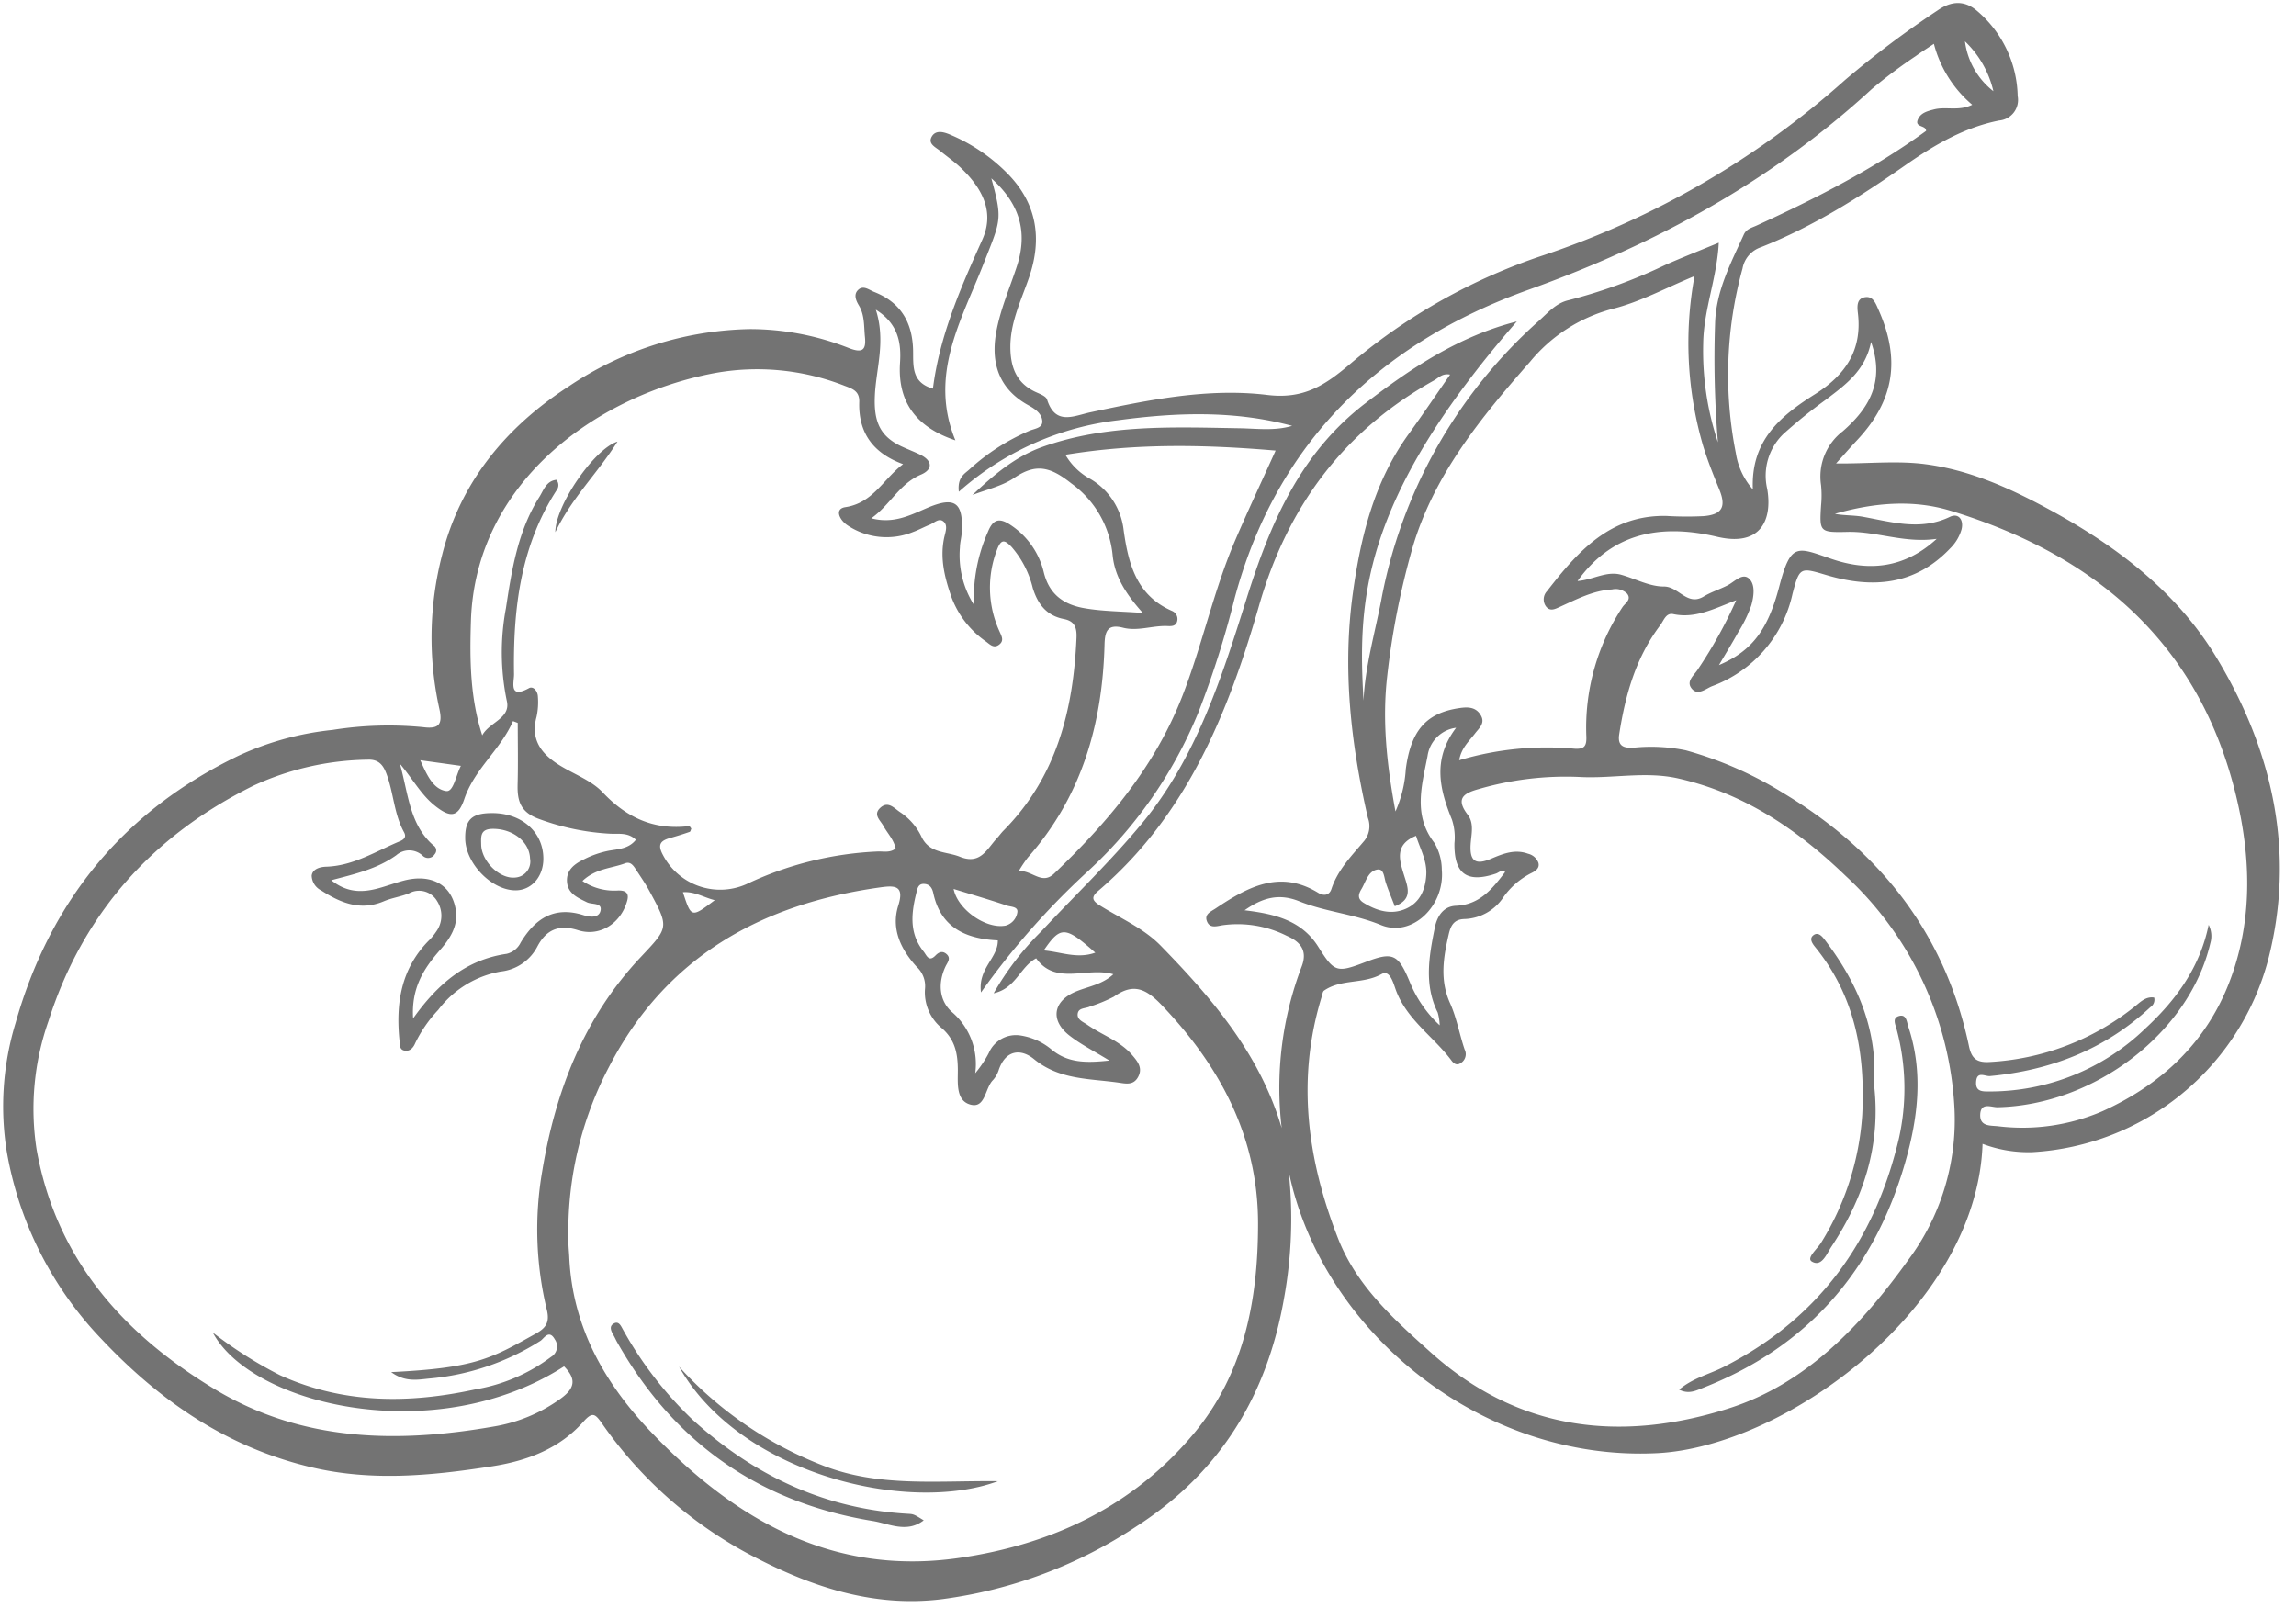 <?xml version="1.0" encoding="UTF-8" standalone="no"?><svg xmlns="http://www.w3.org/2000/svg" xmlns:xlink="http://www.w3.org/1999/xlink" fill="#000000" height="215.4" preserveAspectRatio="xMidYMid meet" version="1" viewBox="-0.4 -0.4 307.5 215.4" width="307.5" zoomAndPan="magnify"><g id="change1_1"><path d="M124.544,51.653c.9-7.117,3.731-13.534,6.612-19.945,1.491-3.318.483-6.445-2.91-9.666-.852-.808-1.829-1.486-2.74-2.234-.6-.494-1.634-.923-1.146-1.859.525-1.009,1.659-.665,2.451-.332a23.694,23.694,0,0,1,7.629,5.13c3.993,4,4.792,8.721,2.98,14.008-1.077,3.143-2.6,6.154-2.5,9.643.079,2.6.931,4.566,3.369,5.7.564.264,1.395.558,1.542,1.017,1.123,3.523,3.571,2.181,5.809,1.705,7.813-1.661,15.736-3.285,23.681-2.322,4.929.6,7.763-1.311,11.24-4.265A77.9,77.9,0,0,1,206.283,33.8a115.847,115.847,0,0,0,40.436-23.5A129.478,129.478,0,0,1,259.126.973c1.808-1.255,3.565-1.361,5.24.065a15.378,15.378,0,0,1,5.459,11.431,2.762,2.762,0,0,1-2.479,3.27c-4.68.929-8.659,3.26-12.564,5.987-6.087,4.25-12.382,8.238-19.343,10.985a3.7,3.7,0,0,0-2.465,2.85,53.61,53.61,0,0,0-.891,24.736,9.486,9.486,0,0,0,2.273,4.851c-.285-6.609,3.8-9.9,8.348-12.766,4.02-2.535,6.3-5.848,5.729-10.779-.1-.867-.232-2.028.974-2.2,1.074-.155,1.417.871,1.791,1.713,2.974,6.7,2.078,12.142-2.883,17.442-.854.912-1.676,1.854-2.813,3.115,4.268.05,8.119-.4,11.949.1,5.863.766,11.138,3.127,16.273,5.891,9.085,4.892,17.251,11,22.661,19.9,7.652,12.58,10.708,26.413,6.935,40.773A34.726,34.726,0,0,1,271.8,153.917a17.319,17.319,0,0,1-6.677-1.111c-.748,21.956-26.412,40.581-43.611,41.429-23.611,1.164-44.95-16.4-49.327-37.8a59.329,59.329,0,0,1-.612,17.038c-2.268,13.022-8.538,23.329-19.771,30.569a61.554,61.554,0,0,1-26.027,9.751c-9.564,1.189-18.151-1.887-26.311-6.269a56.315,56.315,0,0,1-19.3-17.355c-.887-1.248-1.254-1.474-2.447-.132-3.214,3.612-7.522,5.228-12.229,5.96-8.018,1.247-16,2.039-24.068.155C30.114,193.515,21.074,187.308,13.237,179A48.155,48.155,0,0,1,.508,153.86a38.28,38.28,0,0,1,1.179-17.248c4.637-16.379,14.541-28.461,29.927-35.826a39.652,39.652,0,0,1,12.522-3.423,47.882,47.882,0,0,1,12.092-.373c2.15.286,2.688-.343,2.21-2.469a44.09,44.09,0,0,1,.355-20.528C61.246,64.172,67.377,56.8,75.7,51.4a44.855,44.855,0,0,1,24.352-7.722,36.086,36.086,0,0,1,13.259,2.55c1.755.672,2.315.307,2.13-1.5-.147-1.431-.021-2.906-.809-4.214-.388-.645-.71-1.425-.166-2.019.713-.778,1.5-.077,2.222.21,3.544,1.4,5.114,4.076,5.2,7.807C121.93,48.542,121.63,50.827,124.544,51.653ZM75.729,163.374c0,.907-.014,1.815,0,2.722.014.635.084,1.269.113,1.9.43,9.411,4.805,17.012,11.131,23.592,11.19,11.641,24.188,19.123,41.083,16.683,12.448-1.8,23.31-6.909,31.464-16.7,6.723-8.075,8.567-17.906,8.569-28.073,0-11.516-4.985-20.945-12.8-29.169-2.114-2.225-3.81-3.171-6.507-1.235a20.313,20.313,0,0,1-3.243,1.333c-.549.258-1.44.142-1.59.87-.179.87.7,1.16,1.26,1.549,2,1.4,4.42,2.174,6.049,4.1.7.821,1.428,1.7.761,2.912-.631,1.146-1.653.882-2.638.743-3.892-.552-7.91-.362-11.289-3.138-1.736-1.427-3.76-1.278-4.708,1.369a3.759,3.759,0,0,1-.781,1.416c-1.1,1.076-1.008,3.818-3,3.309-2.016-.515-1.712-2.933-1.723-4.681-.015-2.176-.365-4.02-2.16-5.58a6.193,6.193,0,0,1-2.23-5.329,3.52,3.52,0,0,0-1.124-2.876c-2.1-2.31-3.455-5.057-2.461-8.2.858-2.711-.491-2.7-2.36-2.444-15.947,2.215-28.713,9.262-36.367,24.024A47.383,47.383,0,0,0,75.729,163.374Zm135.352-59.713a41.712,41.712,0,0,0-13.447,1.626c-2.069.567-3.093,1.3-1.469,3.43.9,1.174.476,2.645.394,3.974-.136,2.236.636,2.817,2.728,1.933,1.561-.66,3.17-1.333,4.968-.676a1.955,1.955,0,0,1,1.374,1.189c.237.784-.475,1.177-.983,1.424a10.212,10.212,0,0,0-3.675,3.178,6.524,6.524,0,0,1-5.222,2.954c-1.4.029-1.845.847-2.114,2.009-.72,3.1-1.236,6.138.171,9.264.881,1.957,1.25,4.139,1.946,6.187a1.4,1.4,0,0,1-.569,1.865c-.487.317-.894.023-1.163-.339-2.4-3.229-6.016-5.491-7.48-9.494-.326-.89-.789-2.749-1.9-2.124-2.461,1.38-5.417.626-7.713,2.221-.183.127-.213.49-.293.749-3.435,11.1-1.951,21.906,2.179,32.459,2.488,6.359,7.467,10.811,12.429,15.265,11.814,10.605,25.547,12.039,39.9,7.48,10.369-3.293,17.8-11.2,23.989-19.826a31.342,31.342,0,0,0,6.236-20.211,45.55,45.55,0,0,0-14.544-31.248c-6.5-6.255-13.588-11.069-22.434-13.083C219.969,102.861,215.513,103.915,211.081,103.661ZM77.605,117.6a7.6,7.6,0,0,0,4.609,1.281c.9-.053,1.725.115,1.391,1.344-.821,3.024-3.644,4.9-6.6,3.961-2.6-.827-4.259-.015-5.417,2.15a6.279,6.279,0,0,1-4.926,3.387,13.418,13.418,0,0,0-8.373,5.141,17.737,17.737,0,0,0-3.077,4.45c-.244.585-.7,1.151-1.447,1-.693-.137-.6-.8-.659-1.331-.519-4.974.2-9.585,3.867-13.35a7.4,7.4,0,0,0,1.042-1.248,3.627,3.627,0,0,0,.134-4.077,2.8,2.8,0,0,0-3.8-1.043c-1.081.434-2.273.6-3.343,1.051-3.137,1.328-5.807.211-8.4-1.459a2.293,2.293,0,0,1-1.263-1.971c.107-.9,1.107-1.171,1.921-1.2,3.652-.109,6.65-2.057,9.865-3.4.59-.246.933-.579.578-1.225-1.331-2.419-1.388-5.217-2.322-7.747-.407-1.1-.957-2.029-2.526-1.964a37.665,37.665,0,0,0-15.3,3.472C20.065,111.5,10.7,121.91,6.094,136.359A35.466,35.466,0,0,0,4.5,153.535c2.621,14.672,11.584,24.744,23.9,32.154,11.712,7.047,24.452,7.24,37.472,4.953a21.222,21.222,0,0,0,8.693-3.624c2.05-1.437,2.274-2.687.578-4.407-17.154,11.037-41.854,5.256-47.036-4.53a55.892,55.892,0,0,0,8.971,5.7c8.5,3.868,17.291,3.847,26.24,1.9a23.226,23.226,0,0,0,10.088-4.342,1.631,1.631,0,0,0,.5-2.345c-.78-1.41-1.47-.1-1.917.19a33.133,33.133,0,0,1-14.932,5.059c-1.533.152-3.218.5-5.068-.865,11.344-.551,13.412-1.835,19.339-5.139,1.3-.722,1.943-1.452,1.507-3.212a45.823,45.823,0,0,1-.6-18.66c1.775-10.674,5.581-20.481,13.108-28.5,3.817-4.067,3.927-3.979,1.207-8.974-.52-.955-1.144-1.854-1.738-2.766-.348-.533-.733-1.18-1.49-.9C81.5,115.92,79.392,115.9,77.605,117.6Zm41.944-4.349c-.238-1.195-1.1-2.043-1.655-3.058-.4-.729-1.381-1.467-.419-2.376,1.027-.97,1.824-.03,2.606.519a8.2,8.2,0,0,1,2.878,3.226c1.063,2.4,3.343,2.044,5.194,2.79,2.766,1.116,3.622-1.035,4.957-2.471.309-.332.57-.711.889-1.033,7.095-7.156,9.348-16.13,9.774-25.819.06-1.378-.254-2.24-1.687-2.519-2.313-.448-3.5-1.983-4.17-4.155a13.1,13.1,0,0,0-2.837-5.5c-.893-.921-1.38-1.16-1.964.411a14.093,14.093,0,0,0,.31,10.818c.293.691.741,1.344-.079,1.905-.677.464-1.174-.077-1.682-.454a12.62,12.62,0,0,1-4.621-5.916c-.927-2.644-1.629-5.36-.939-8.229.157-.654.466-1.541-.235-2.006-.584-.388-1.178.267-1.752.495-.756.3-1.471.7-2.235.975a9.389,9.389,0,0,1-8.808-.914c-1.014-.682-1.775-2.186-.249-2.415,3.706-.558,5.063-3.755,7.722-5.757-4.006-1.461-6-4.2-5.868-8.324.047-1.445-.861-1.757-1.945-2.163A32,32,0,0,0,95.08,49.613C79.266,52.68,63.255,64.336,62.67,82.768c-.163,5.132-.128,10.245,1.516,15.319.943-1.765,3.854-2.271,3.289-4.621a31.841,31.841,0,0,1-.117-12.4c.781-5.16,1.6-10.349,4.468-14.889.574-.909.924-2.165,2.287-2.311a1.088,1.088,0,0,1,.049,1.371C69.286,72.765,68.307,81.21,68.443,89.9c.017,1.075-.747,3.37,2,1.871.6-.325,1.169.429,1.193,1.12a9.231,9.231,0,0,1-.177,2.708c-.847,3.113.688,5.021,3.119,6.521,1.928,1.19,4.235,2.014,5.733,3.6,3.229,3.427,6.9,5.088,11.578,4.528.085-.011.2.21.3.331-.07.15-.106.4-.216.439-.843.293-1.7.563-2.555.8-1.273.356-1.832.806-1.034,2.29a8.648,8.648,0,0,0,11.2,3.907,45.516,45.516,0,0,1,17.589-4.368C117.953,113.618,118.8,113.849,119.549,113.25ZM295.4,123.469a3.324,3.324,0,0,1,.228,2.45c-2.787,11.964-15.473,21.694-28.5,21.984-.794.018-2.246-.717-2.319.968-.07,1.6,1.3,1.471,2.338,1.569a27.04,27.04,0,0,0,14.087-2.03c7.851-3.581,13.781-9.127,16.912-17.19,2.973-7.659,2.975-15.686,1.252-23.618-4.6-21.169-18.522-33.465-38.555-39.592-5.085-1.555-10.364-1.061-15.492.412,1.241.24,2.5.171,3.717.388,3.9.7,7.728,1.912,11.684.016,1.16-.557,1.874.408,1.555,1.68a5.806,5.806,0,0,1-1.523,2.542c-4.7,4.957-10.409,5.4-16.541,3.585-3.5-1.033-3.623-1.152-4.577,2.52A17.067,17.067,0,0,1,228.908,91.5c-.839.328-1.91,1.322-2.727.339s.285-1.758.806-2.579a61.041,61.041,0,0,0,5.143-9.269c-2.992,1.152-5.5,2.482-8.427,1.861-.988-.209-1.278.866-1.746,1.485-3.275,4.326-4.684,9.353-5.5,14.615-.255,1.642.681,1.849,1.9,1.794a23.059,23.059,0,0,1,7.016.349,50.166,50.166,0,0,1,13.12,5.764c12.933,7.79,21.64,18.845,24.808,33.852.338,1.6.974,2.216,2.672,2.135a33.99,33.99,0,0,0,19.411-7.34c.824-.63,1.544-1.478,2.721-1.293a1.169,1.169,0,0,1-.508,1.284c-6.052,5.643-13.318,8.459-21.468,9.23-.675.064-1.75-.718-1.867.738-.112,1.383.855,1.328,1.808,1.326a29.982,29.982,0,0,0,20.861-8.445C291,133.586,294.235,129.188,295.4,123.469ZM195.027,101.425a41,41,0,0,1,15.409-1.549c1.323.09,1.675-.3,1.619-1.664a29.22,29.22,0,0,1,4.838-17.288c.335-.523,1.257-1,.624-1.814a2.2,2.2,0,0,0-2.025-.561c-2.5.141-4.679,1.291-6.9,2.294-.683.309-1.383.721-1.951-.034a1.6,1.6,0,0,1,.139-2.021c4.131-5.32,8.488-10.283,16.087-10.08a44.831,44.831,0,0,0,4.9.021c2.5-.207,3.034-1.268,2.1-3.56-.782-1.917-1.558-3.847-2.164-5.824a49.151,49.151,0,0,1-1.158-22.767c-3.832,1.574-7.3,3.477-11.02,4.4a21.279,21.279,0,0,0-11.006,7.075c-6.6,7.5-12.954,15.247-15.79,25.079a104.575,104.575,0,0,0-3.341,17.023c-.671,5.83-.1,11.609,1.106,18.128a16.434,16.434,0,0,0,1.382-5.661c.686-5.2,2.745-7.538,7.2-8.186,1.136-.165,2.214-.151,2.862,1,.588,1.042-.246,1.687-.775,2.38C196.361,98.869,195.312,99.766,195.027,101.425Zm-23.771,49.266a45.666,45.666,0,0,1,2.7-21.7c.828-2.227-.381-3.333-2.024-4.048a14.679,14.679,0,0,0-8.674-1.408c-.863.164-1.707.395-2.042-.621-.3-.894.592-1.239,1.166-1.622,4.249-2.837,8.568-5.282,13.752-2.117.733.448,1.491.385,1.782-.5.851-2.594,2.733-4.473,4.416-6.476a3.145,3.145,0,0,0,.47-3.053c-2.293-9.936-3.421-19.964-2.009-30.133,1.052-7.573,2.861-14.913,7.461-21.267,1.876-2.592,3.664-5.247,5.559-7.969-1.05-.208-1.539.432-2.136.764-12.1,6.747-19.634,16.868-23.469,30.224-4.117,14.341-9.692,28.067-21.515,38.154-.987.842-.833,1.306.228,1.969,2.764,1.728,5.847,3.031,8.153,5.4C162,133.379,168.372,140.865,171.256,150.691ZM258.606,5.467c-.955.642-1.723,1.121-2.452,1.655a66.735,66.735,0,0,0-5.878,4.412c-13.371,12.3-28.845,20.738-45.941,26.869-19.811,7.1-33.785,20.407-39.4,41.394a126.3,126.3,0,0,1-4.85,15.248,59.53,59.53,0,0,1-14.927,21.379,102.678,102.678,0,0,0-14.173,16.1c-.44-3.22,2.294-4.617,2.25-6.97-4.327-.212-7.65-1.727-8.645-6.344-.145-.67-.471-1.189-1.243-1.222-.537-.023-.784.285-.916.79-.749,2.869-1.194,5.7.866,8.268.4.5.687,1.466,1.593.53.411-.425.889-.665,1.43-.227.724.586.16,1.169-.086,1.693-1.041,2.216-.863,4.54.814,6.07a9.15,9.15,0,0,1,3.162,8.235,15.319,15.319,0,0,0,1.817-2.707,3.948,3.948,0,0,1,4.187-2.358,8.478,8.478,0,0,1,4.184,1.864c2.222,1.855,4.7,1.832,7.777,1.5-2.032-1.254-3.793-2.142-5.323-3.328-2.688-2.085-2.2-4.706.959-5.962,1.626-.646,3.44-.912,4.9-2.269-3.567-1.035-7.713,1.557-10.339-2.133-2.14,1.135-2.722,4.036-5.691,4.684a38.289,38.289,0,0,1,6.358-8.275c4.522-4.838,9.334-9.435,13.544-14.529,7.229-8.747,10.627-19.437,13.961-30.031,3.177-10.1,7.174-19.5,15.932-26.2,6.141-4.7,12.45-8.946,20.273-10.95-21.106,24.218-21.266,37.765-20.535,50.785.224-4.54,1.479-8.888,2.348-13.31a66.372,66.372,0,0,1,21.2-37.612c1.205-1.083,2.242-2.331,3.944-2.714a70.619,70.619,0,0,0,12.948-4.727c2.289-1.012,4.621-1.924,7.14-2.967-.238,4.753-2.029,8.965-2.084,13.506a38.624,38.624,0,0,0,1.97,13.232,136.48,136.48,0,0,1-.38-15.932c.119-4.329,2.11-8.078,3.847-11.9.347-.762,1.065-.908,1.716-1.207,7.9-3.623,15.637-7.543,22.695-12.675.017-.782-1.5-.451-1.129-1.452.356-.975,1.321-1.2,2.188-1.425,1.582-.413,3.327.268,5.121-.625A15.91,15.91,0,0,1,258.606,5.467ZM142.288,60.512a8.555,8.555,0,0,0,3.4,3.272,9.125,9.125,0,0,1,4.4,6.827c.638,4.543,1.728,8.743,6.476,10.814a1.168,1.168,0,0,1,.7,1.349c-.157.715-.767.7-1.291.679-2-.091-3.971.726-5.96.224-2.042-.515-2.437.411-2.484,2.242-.272,10.636-3.06,20.393-10.279,28.544a18.125,18.125,0,0,0-1.208,1.8c1.806-.111,3.089,1.917,4.733.345,7.131-6.82,13.4-14.2,17.1-23.589,2.723-6.908,4.221-14.206,7.141-21.023,1.692-3.949,3.526-7.837,5.428-12.046C160.979,59.146,151.824,58.953,142.288,60.512Zm30.367-3.874c-7.725-2.075-15.482-1.808-23.341-.747a38.981,38.981,0,0,0-21.3,9.572c-.223-2.012.853-2.436,1.489-3.055a28.4,28.4,0,0,1,7.89-5.078c.679-.322,1.855-.353,1.8-1.323-.06-1-.916-1.607-1.865-2.128-3.725-2.042-5.056-5.362-4.339-9.592.534-3.155,1.826-6.038,2.8-9.03,1.531-4.686.285-8.461-3.42-11.773,1.53,5.608,1.289,5.514-1.12,11.638-2.931,7.451-7.277,14.757-3.695,23.458-5.493-1.834-7.744-5.38-7.416-10.385.165-2.517-.14-5.181-3.24-7.114,1.361,4.249.025,7.881-.131,11.547-.141,3.311.588,5.372,3.572,6.762.818.381,1.663.7,2.476,1.095,1.695.816,1.742,2,.118,2.688-2.889,1.232-4.113,4.063-6.644,5.846,2.935.761,5.131-.369,7.384-1.344,3.829-1.657,4.99-.819,4.724,3.334-.04.632-.225,1.258-.234,1.888a12.452,12.452,0,0,0,1.877,7.716,21.932,21.932,0,0,1,1.857-9.747c.654-1.632,1.452-2.027,3.067-.939a10.505,10.505,0,0,1,4.424,6.312c.748,3.055,2.76,4.355,5.444,4.822,2.429.424,4.933.419,7.829.635-2.192-2.44-3.735-4.789-4.041-7.659a13.45,13.45,0,0,0-5.542-9.693c-2.776-2.2-4.709-2.745-7.638-.741-1.632,1.115-3.724,1.558-5.608,2.3,2.809-2.649,5.709-5.136,9.366-6.441,8.631-3.081,17.614-2.649,26.554-2.5C168.054,57.011,170.348,57.326,172.655,56.638ZM250.189,45.4c-.776,3.86-3.443,5.75-6.041,7.724a67.727,67.727,0,0,0-5.7,4.6,7.766,7.766,0,0,0-2.166,7.365c.706,4.087-.818,7.789-6.7,6.407-8.246-1.94-14.368-.093-18.707,5.925,2.062-.148,3.868-1.4,5.872-.834,1.9.542,3.8,1.58,5.69,1.569,2-.012,3.125,2.674,5.342,1.335,1-.6,2.143-.955,3.186-1.49.942-.484,1.992-1.714,2.879-.908s.635,2.433.3,3.606a18.214,18.214,0,0,1-1.779,3.63c-.761,1.381-1.59,2.724-2.547,4.351,4.331-1.844,6.525-4.6,8.07-10.5,1.554-5.938,2.358-5.322,6.945-3.741,4.915,1.694,9.741,1.373,14.146-2.667-4.323.619-8.044-1.024-11.938-.931-3.773.09-3.764-.005-3.544-3.568a13.591,13.591,0,0,0-.008-2.721,7.622,7.622,0,0,1,2.916-7.192C249.909,54.3,252.064,50.723,250.189,45.4Zm-206.221,72.1c3.44,2.746,6.568.867,9.709.045,3.669-.96,6.427.533,6.966,3.931.338,2.125-.747,3.819-2.108,5.365-2.14,2.434-3.872,5.052-3.607,9.164,3.369-4.733,7.177-7.877,12.543-8.656a2.788,2.788,0,0,0,1.86-1.5c1.931-3.195,4.462-4.91,8.369-3.687.808.253,2.129.485,2.338-.63.2-1.057-1.161-.754-1.823-1.08-1.219-.6-2.576-1.147-2.678-2.771s1.1-2.423,2.341-3.017a12.651,12.651,0,0,1,3.308-1.128c1.325-.221,2.643-.28,3.577-1.459-1.033-.992-2.237-.763-3.394-.808a32.249,32.249,0,0,1-9.486-1.944c-2.578-.9-3.02-2.426-2.959-4.7.074-2.732.018-5.467.018-8.2l-.64-.241c-1.652,3.821-5.144,6.376-6.514,10.425-.841,2.484-1.874,2.579-4.017.846-1.789-1.447-2.855-3.477-4.607-5.546,1.146,4.127,1.3,8.145,4.485,10.926a.765.765,0,0,1,.173,1.17,1.023,1.023,0,0,1-1.639.181,2.644,2.644,0,0,0-3.506-.043C50.121,115.981,47.133,116.665,43.968,117.494ZM194.616,97.075a4.432,4.432,0,0,0-3.824,3.767c-.751,3.926-1.986,7.905.908,11.647a7.152,7.152,0,0,1,1,3.6c.429,4.833-3.987,9.122-8.158,7.405-3.586-1.476-7.411-1.756-10.92-3.172-2.667-1.076-4.855-.55-7.337,1.2,4.1.486,7.66,1.373,9.872,4.893,2.16,3.437,2.469,3.512,6.354,2.028,3.631-1.387,4.337-1.073,5.889,2.655a16.238,16.238,0,0,0,4.016,5.832,7.072,7.072,0,0,0-.264-1.707c-1.856-3.749-1.156-7.59-.384-11.405.3-1.477,1.122-2.827,2.821-2.9,3.21-.132,4.9-2.307,6.593-4.524-.482-.372-.83.078-1.232.213-3.9,1.311-5.621.03-5.557-4.07a7.59,7.59,0,0,0-.343-3.175C192.444,105.4,191.378,101.346,194.616,97.075ZM186.4,120.98c-.4-1.047-.845-2.088-1.2-3.158-.239-.721-.234-1.911-1.148-1.752-1.241.216-1.529,1.65-2.126,2.635-.4.662-.553,1.283.292,1.807,1.772,1.1,3.706,1.655,5.635.819,1.875-.812,2.66-2.523,2.767-4.591.1-1.93-.849-3.487-1.37-5.193-2.9,1.167-2.243,3.239-1.609,5.268C188.138,118.418,188.866,120.036,186.4,120.98Zm-59.084-2.314c.541,2.739,4.32,5.411,6.961,4.908a2.162,2.162,0,0,0,1.563-1.719c.186-.838-.852-.783-1.36-.955C132.116,120.1,129.721,119.406,127.312,118.666Zm12.074,8.232c2.3.193,4.473,1.172,6.9.3C142.257,123.625,141.643,123.6,139.386,126.9Zm-78.062-24.72-5.44-.756c.866,1.924,1.707,3.875,3.464,4.128C60.339,105.692,60.629,103.523,61.324,102.178ZM266.572,11.812a13.426,13.426,0,0,0-3.807-6.677A10.08,10.08,0,0,0,266.572,11.812ZM95.325,120.169c-1.46-.361-2.7-1.189-4.262-1.065C92.186,122.544,92.186,122.544,95.325,120.169Zm25.841,82.185C109.983,201.7,100.51,197.185,92.3,189.7a50.222,50.222,0,0,1-9.246-11.985c-.282-.479-.589-1.346-1.382-.757-.5.374-.189.987.094,1.475.18.31.318.645.5.958,7.594,13.433,19.029,21.458,34.229,23.931,2.145.349,4.555,1.663,6.817-.09C121.97,202.406,121.971,202.4,121.166,202.354Zm-11.538-6.538a50.807,50.807,0,0,1-19.079-13.16c8.113,14.387,30.63,19.783,42.7,15.335C125.074,197.892,117.182,198.845,109.628,195.816Zm118.084-10.341c14.114-5.544,22.951-15.831,27.075-30.276,1.705-5.969,2.416-12.023.388-18.093-.2-.6-.238-1.693-1.221-1.428s-.5,1.121-.33,1.822a30.609,30.609,0,0,1,.272,14.68c-3.255,13.689-10.755,24.037-23.4,30.486-1.955,1-4.177,1.5-6.012,3.061C225.774,186.376,226.726,185.862,227.712,185.475Zm22.874-44.164c-.464-5.956-2.987-11.077-6.538-15.756-.359-.473-.9-1.174-1.543-.719-.685.481-.141,1.191.225,1.643,5.334,6.58,6.7,14.221,6.279,22.44a37.032,37.032,0,0,1-5.478,17.072c-.516.878-2.049,2.1-1.276,2.572,1.311.8,1.994-1.032,2.6-1.948,4.309-6.506,6.67-13.569,5.744-21.648C250.6,143.854,250.684,142.576,250.586,141.311ZM73.973,70.878c2.254-4.672,5.622-7.842,8.328-12.131C79.2,59.7,73.976,67.289,73.973,70.878Zm-8.392,37.627c3.96.023,6.812,2.6,6.79,6.144-.015,2.39-1.592,4.183-3.692,4.2-3.2.024-6.719-3.575-6.774-6.917C61.864,109.36,62.8,108.488,65.581,108.505Zm5.007,6.088c-.08-2.289-2.353-3.987-4.968-3.979-1.715,0-1.6,1-1.575,2.133.052,2.23,2.512,4.659,4.631,4.384A2.154,2.154,0,0,0,70.588,114.593Z" fill="#737373"/></g></svg>